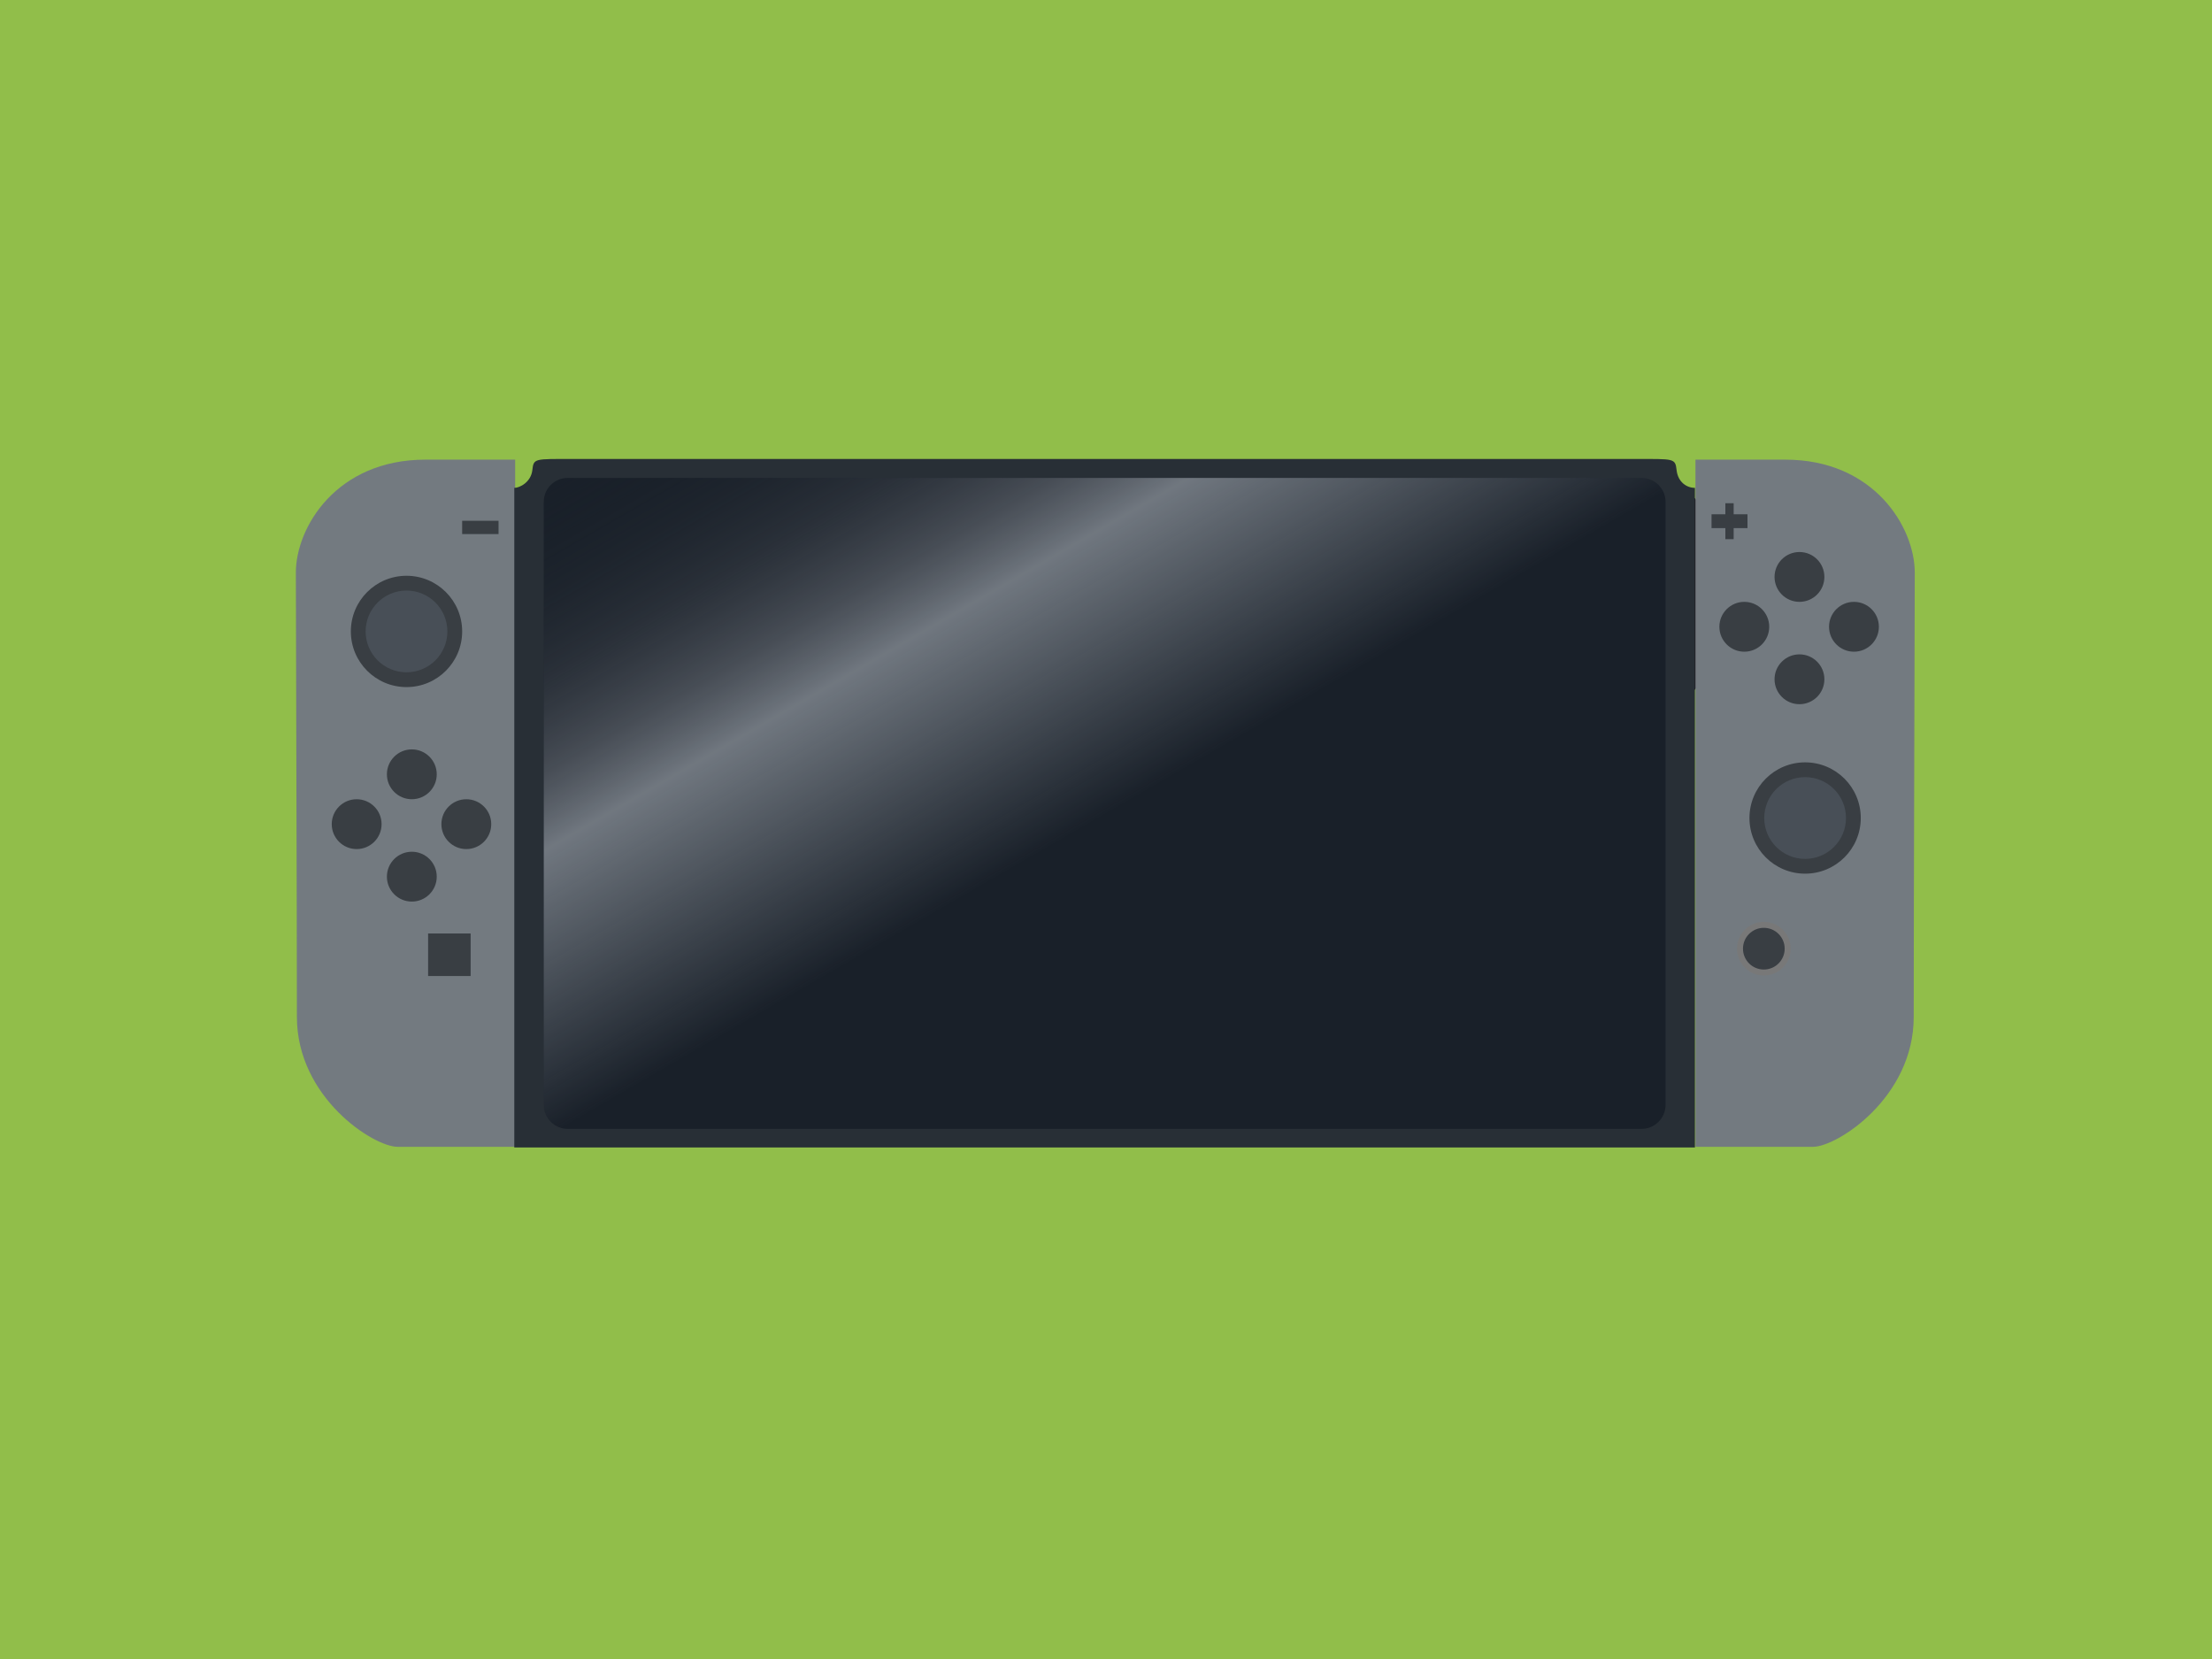 <?xml version="1.0" encoding="utf-8"?>
<!-- Generator: Adobe Illustrator 17.0.0, SVG Export Plug-In . SVG Version: 6.00 Build 0)  -->
<!DOCTYPE svg PUBLIC "-//W3C//DTD SVG 1.1//EN" "http://www.w3.org/Graphics/SVG/1.1/DTD/svg11.dtd">
<svg version="1.1" xmlns="http://www.w3.org/2000/svg" xmlns:xlink="http://www.w3.org/1999/xlink" x="0px" y="0px" width="800px"
	 height="600px" viewBox="0 0 800 600" enable-background="new 0 0 800 600" xml:space="preserve">
<g id="Layer_1">
	<rect fill="#91BE4A" width="800" height="600"/>
</g>
<g id="Layer_2">
	<g>
		<g>
			<path fill="#171617" d="M609.49,250.778L609.49,250.778c2.826,0,5.138-2.312,5.138-5.138V183.99c0-2.826-2.312-5.138-5.138-5.138
				l0,0c-2.826,0-5.138,2.312-5.138,5.138v61.651C604.352,248.466,606.664,250.778,609.49,250.778z"/>
			<path fill="#737A80" d="M613.185,166.234c0,0,0.24,0,32.448,0c32.207,0,46.869,24.516,46.869,40.86s-0.379,119.846-0.379,160.706
				c0,29.173-27.743,46.959-36.395,46.959c-8.653,0-42.543,0.006-42.543,0.006V166.234z"/>
			<g>
				<circle fill="#393E43" cx="652.844" cy="295.845" r="20.13"/>
				<circle fill="#484F57" cx="652.844" cy="295.845" r="14.782"/>
			</g>
			<circle fill="#393E43" cx="650.801" cy="208.656" r="9.013"/>
			<circle fill="#393E43" cx="670.51" cy="226.683" r="9.013"/>
			<circle fill="#393E43" cx="650.801" cy="245.671" r="9.013"/>
			<circle fill="#393E43" cx="630.851" cy="226.683" r="9.013"/>
			<polygon fill="#393E43" points="632,186 627,186 627,182 624,182 624,186 619,186 619,191 624,191 624,195 627,195 627,191 
				632,191 			"/>
			<g>
				<path fill="#393E43" d="M637.912,351.727c-4.755,0-8.623-3.868-8.623-8.623c0-4.755,3.869-8.622,8.623-8.622
					c4.754,0,8.622,3.868,8.622,8.622C646.534,347.859,642.666,351.727,637.912,351.727z"/>
				<path fill="#787878" d="M637.912,335.563c4.165,0,7.541,3.376,7.541,7.541c0,4.165-3.376,7.541-7.541,7.541
					c-4.165,0-7.541-3.376-7.541-7.541C630.371,338.939,633.747,335.563,637.912,335.563 M637.912,333.4
					c-5.351,0-9.704,4.353-9.704,9.704c0,5.351,4.353,9.704,9.704,9.704s9.704-4.353,9.704-9.704
					C647.616,337.753,643.263,333.4,637.912,333.4L637.912,333.4z"/>
			</g>
		</g>
		<g>
			<path fill="#171617" d="M188.48,249.546L188.48,249.546c2.826,0,5.138-2.312,5.138-5.138v-61.651
				c0-2.826-2.312-5.138-5.138-5.138l0,0c-2.826,0-5.138,2.312-5.138,5.138v61.651C183.342,247.234,185.654,249.546,188.48,249.546z
				"/>
			<path fill="#737A80" d="M186.317,166.234c0,0-0.24,0-32.448,0S107,190.75,107,207.094s0.379,119.846,0.379,160.706
				c0,29.173,27.743,46.959,36.395,46.959s42.543,0.006,42.543,0.006V166.234z"/>
			<g>
				<circle fill="#393E43" cx="147.019" cy="228.365" r="20.13"/>
				<circle fill="#484F57" cx="147.019" cy="228.365" r="14.782"/>
			</g>
			<rect x="167.149" y="188.346" fill="#393E43" width="13.159" height="4.807"/>
			<rect x="154.83" y="337.606" fill="#393E43" width="15.383" height="15.383"/>
			<circle fill="#393E43" cx="148.942" cy="280.041" r="9.013"/>
			<circle fill="#393E43" cx="168.651" cy="298.068" r="9.013"/>
			<circle fill="#393E43" cx="148.942" cy="317.056" r="9.013"/>
			<circle fill="#393E43" cx="128.992" cy="298.068" r="9.013"/>
		</g>
		<path fill="#282F36" d="M606.363,170.021c-0.481-4.326-0.869-4.021-14.809-4.021c-12.551,0-160.309,0-189.639,0c0,0-1.8,0-5.047,0
			c-29.33,0-177.088,0-189.639,0c-13.941,0-14.219-0.305-14.7,4.021c-0.481,4.326-4.528,6.425-6.528,6.425V415h210.867h5.047H613
			V176.446C610,176.446,606.843,174.347,606.363,170.021z"/>
		<path fill="#192029" d="M593.717,408.27H205.305c-4.759,0-8.653-3.894-8.653-8.653V181.496c0-4.759,3.894-8.653,8.653-8.653
			h388.412c4.759,0,8.653,3.894,8.653,8.653v218.121C602.369,404.376,598.476,408.27,593.717,408.27z"/>
		<linearGradient id="SVGID_1_" gradientUnits="userSpaceOnUse" x1="299.411" y1="117.18" x2="403.001" y2="296.602">
			<stop  offset="0" style="stop-color:#192029;stop-opacity:0"/>
			<stop  offset="0.061" style="stop-color:#1F262E;stop-opacity:0.078"/>
			<stop  offset="0.16" style="stop-color:#2E343C;stop-opacity:0.205"/>
			<stop  offset="0.286" style="stop-color:#474C54;stop-opacity:0.364"/>
			<stop  offset="0.43" style="stop-color:#6D727A;stop-opacity:0.549"/>
			<stop  offset="0.548" style="stop-color:#959CA4;stop-opacity:0.7"/>
			<stop  offset="0.984" style="stop-color:#959CA4;stop-opacity:0"/>
		</linearGradient>
		<path fill="url(#SVGID_1_)" d="M205.305,408.27c-4.759,0-8.653-3.894-8.653-8.653V181.496c0-4.759,3.894-8.653,8.653-8.653
			h388.412c4.759,0,8.653,3.894,8.653,8.653L205.305,408.27z"/>
	</g>
</g>
</svg>
